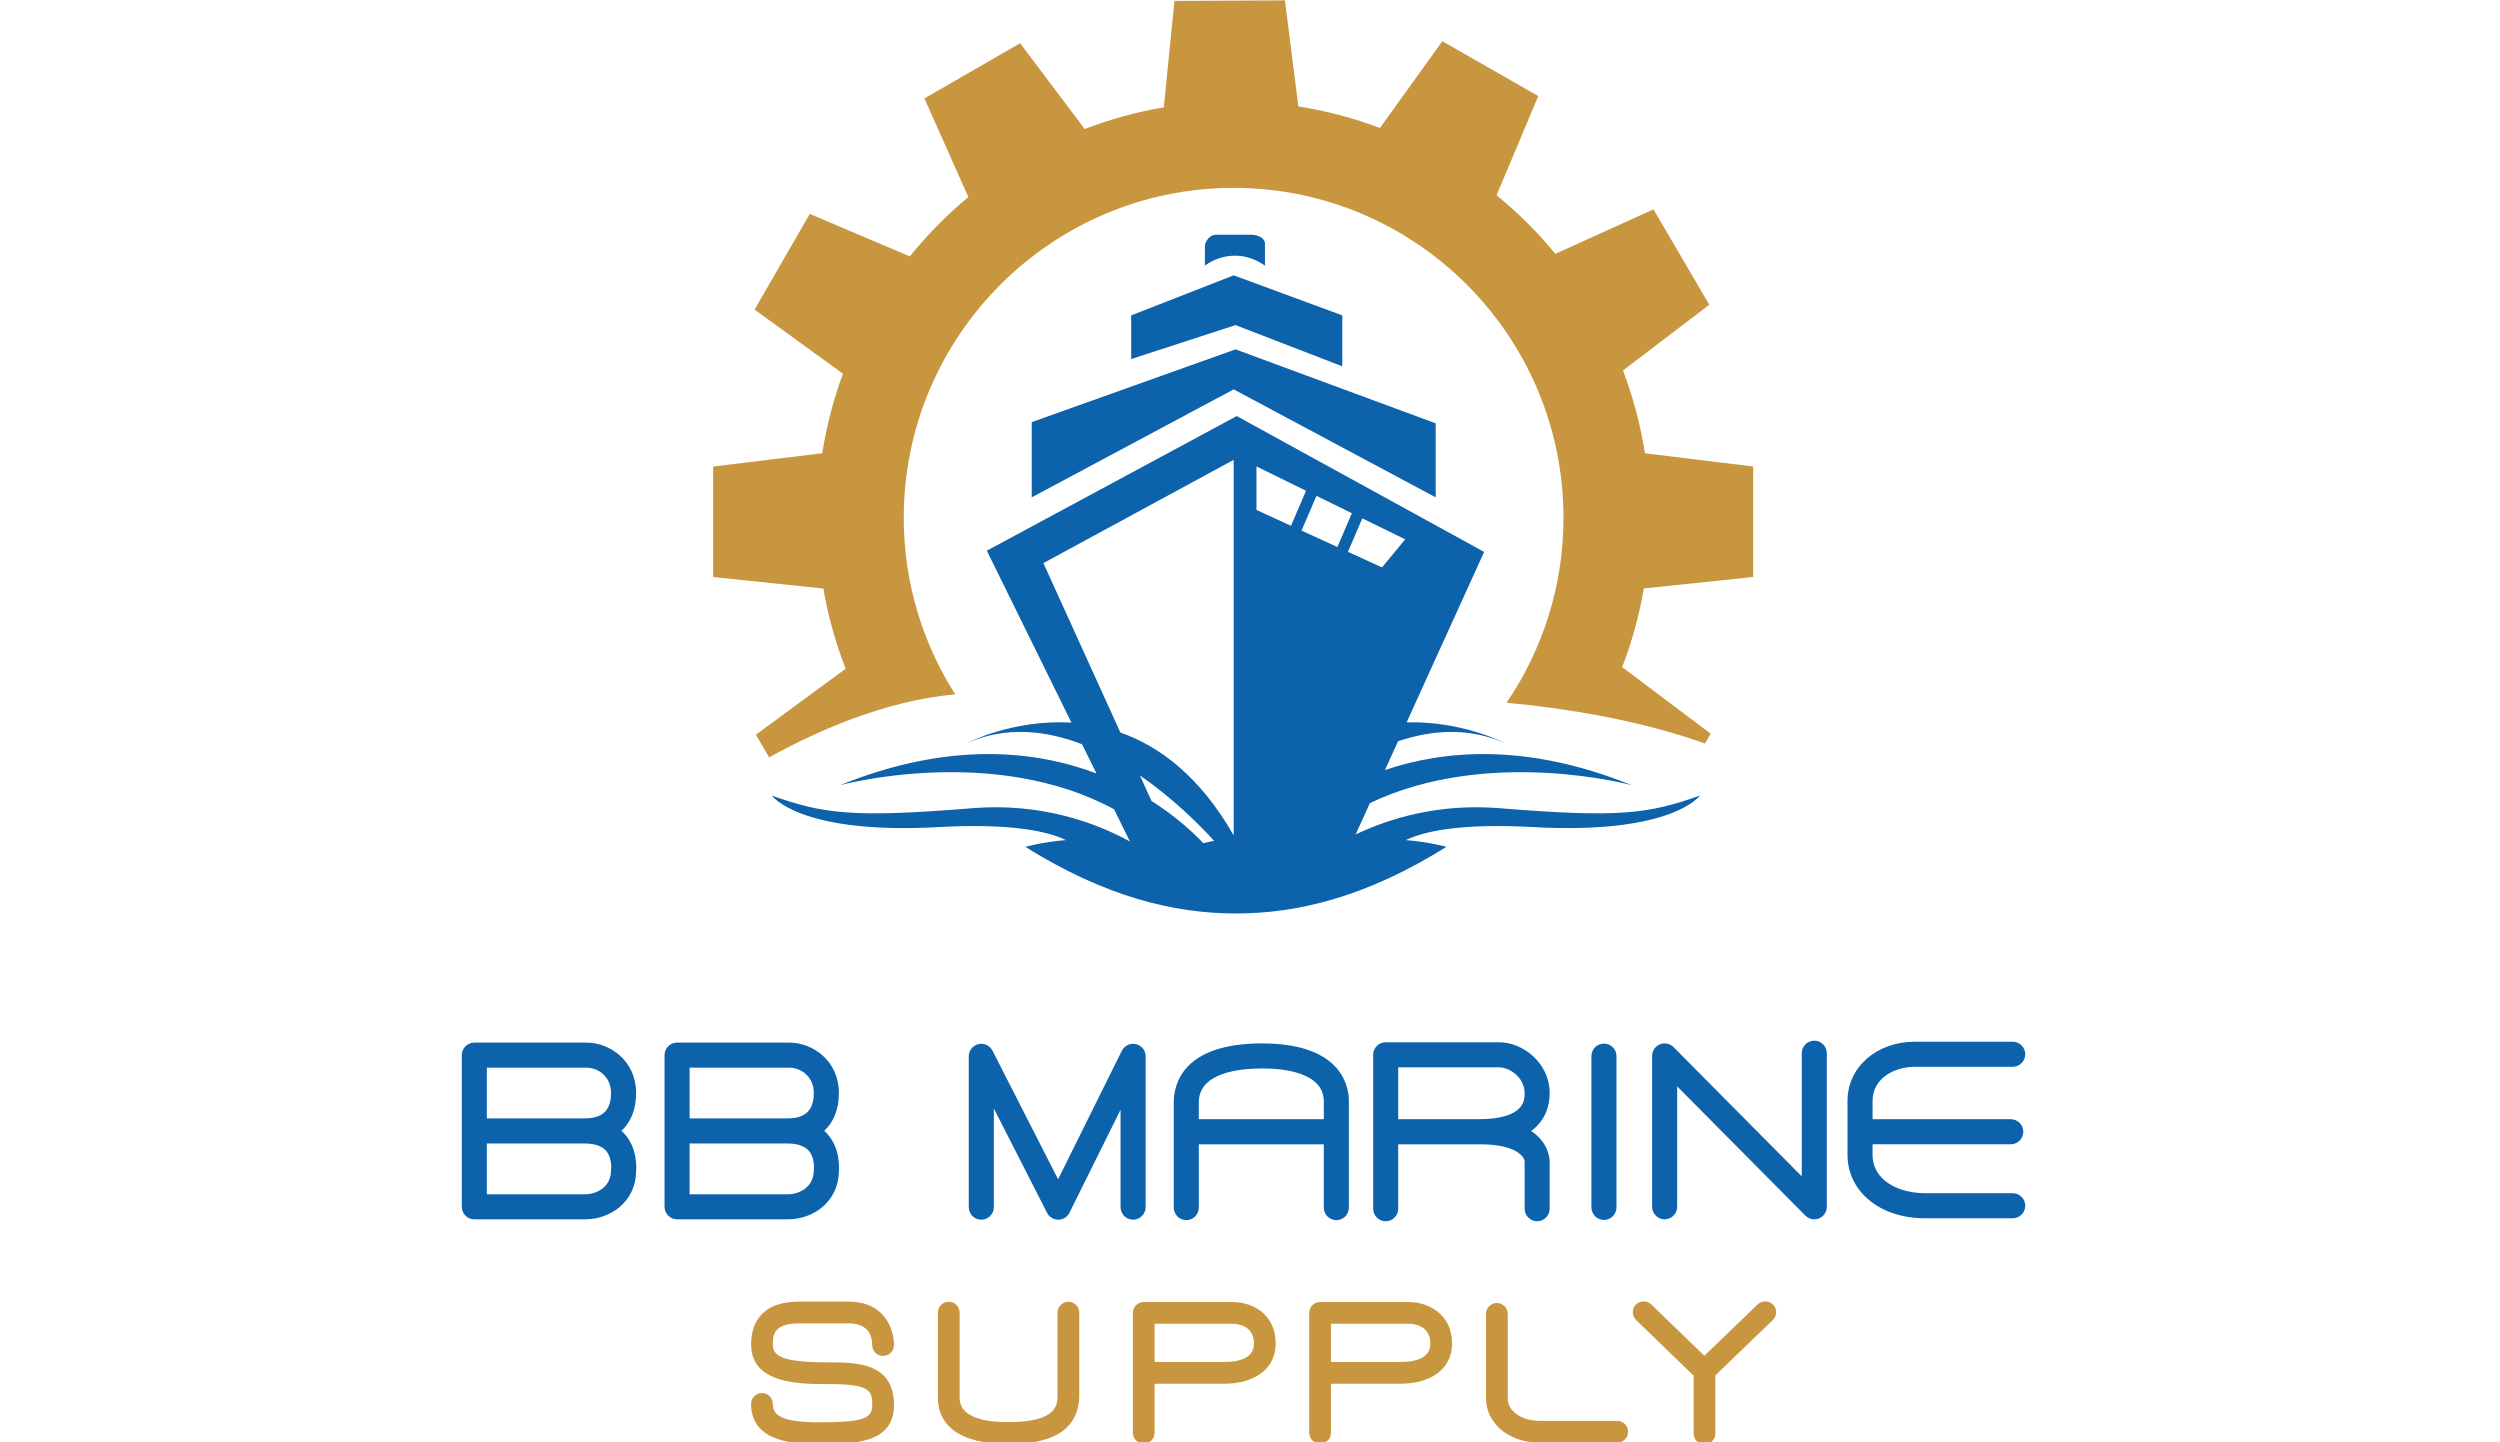 <?xml version="1.0" encoding="utf-8"?>
<!-- Generator: Adobe Illustrator 16.0.0, SVG Export Plug-In . SVG Version: 6.00 Build 0)  -->
<!DOCTYPE svg PUBLIC "-//W3C//DTD SVG 1.1//EN" "http://www.w3.org/Graphics/SVG/1.1/DTD/svg11.dtd">
<svg version="1.1" id="Layer_1" xmlns="http://www.w3.org/2000/svg" xmlns:xlink="http://www.w3.org/1999/xlink" x="0px" y="0px"
	 width="260px" height="150px" viewBox="0 0 260 150" enable-background="new 0 0 260 150" xml:space="preserve">
<g>
	<path fill="none" d="M84.645,121.552c0.001-0.018,0.109-1.154-0.545-1.887c-0.441-0.49-1.187-0.741-2.218-0.741H71.72v5.284h10.245
		c1.074,0,2.671-0.67,2.671-2.504C84.638,121.65,84.641,121.601,84.645,121.552z"/>
	<path fill="none" d="M128.295,19.541c-18.917,0-34.307,15.389-34.307,34.305c0,6.755,1.969,13.051,5.353,18.367
		c3.074-0.275,6.188-0.107,9.169,0.76c0.439,0.127,1.123,0.23,1.997,0.31l-7.878-16.007l25.988-14.002l25.736,14.128l-6.945,15.272
		c0.666-0.031,1.041-0.052,1.041-0.052s3.348,0.001,8.236,0.461c3.731-5.49,5.919-12.116,5.919-19.24
		C162.603,34.929,147.212,19.541,128.295,19.541z M125.309,25.609c0-0.506,0.536-1.201,1.135-1.201c0.6,0,2.965,0,3.658,0
		c0.694,0,1.452,0.348,1.452,0.915c0,0.568,0,2.302,0,2.302c-3.377-2.333-6.245,0-6.245,0S125.309,26.114,125.309,25.609z
		 M117.644,32.8l10.66-4.165l11.294,4.165v5.297l-11.104-4.289l-10.851,3.532V32.8z M149.311,51.724l-21.007-11.229L107.3,51.724
		v-7.822l21.194-7.569l20.816,7.694V51.724z"/>
	<path fill="none" d="M124.675,115.665v0.733h13v-1.918c0-0.243-0.033-0.475-0.095-0.694c-4.052,1.621-7.252,2.581-8.961,2.546
		C127.614,116.312,126.263,116.07,124.675,115.665z"/>
	<path fill="none" d="M82.048,111.035H71.72v5.282h10.162c1.879,0,2.754-0.843,2.754-2.648
		C84.638,111.96,83.304,111.035,82.048,111.035z"/>
	<path fill="none" d="M146.479,137.671h-8.057v3.972h7.254c1.405,0,3.075-0.33,3.075-1.898
		C148.752,137.819,147.013,137.671,146.479,137.671z"/>
	<path fill="none" d="M63.559,121.543c0.009-0.109,0.079-1.179-0.546-1.878c-0.441-0.49-1.188-0.741-2.219-0.741H50.633v5.284
		h10.244c1.075,0,2.672-0.67,2.672-2.504C63.547,121.646,63.552,121.595,63.559,121.543z"/>
	<path fill="none" d="M128.134,137.671h-8.057v3.972h7.257c1.402,0,3.074-0.33,3.074-1.898
		C130.409,137.819,128.669,137.671,128.134,137.671z"/>
	<path fill="none" d="M60.962,111.035h-10.33v5.282h10.161c1.88,0,2.755-0.843,2.755-2.648
		C63.547,111.96,62.214,111.035,60.962,111.035z"/>
	<path fill="none" d="M158.561,113.687c0-1.637-1.569-2.683-2.653-2.683h-10.493v5.395h8.3
		C158.561,116.398,158.561,114.429,158.561,113.687z"/>
	<path fill="#C99640" d="M99.343,72.212C95.958,66.896,93.99,60.6,93.99,53.845c0-18.916,15.39-34.306,34.307-34.306
		c18.915,0,34.305,15.39,34.305,34.306c0,7.124-2.186,13.75-5.92,19.24c5.726,0.536,13.562,1.707,20.633,4.241l0.591-1.027
		l-9.198-6.919c1.007-2.616,1.768-5.352,2.254-8.182l11.368-1.191V48.515l-11.253-1.372c-0.466-2.983-1.241-5.864-2.285-8.614
		l8.979-6.837l-5.808-9.917l-10.205,4.622c-1.831-2.229-3.881-4.27-6.112-6.094L159.98,9.99l-9.979-5.704l-6.487,9.022
		c-2.711-1.019-5.548-1.78-8.483-2.239L133.633,0.04l-11.49,0.052l-1.108,11.071c-2.845,0.483-5.599,1.243-8.229,2.255l-6.714-8.924
		l-9.952,5.743l4.57,10.256c-2.23,1.847-4.268,3.919-6.09,6.171l-10.401-4.42l-5.744,9.954l9.192,6.667
		c-0.979,2.646-1.708,5.413-2.153,8.27l-11.348,1.384V60.01l11.463,1.2c0.497,2.886,1.279,5.676,2.318,8.337l-9.334,6.861
		l1.379,2.359C84.539,76.238,91.824,72.883,99.343,72.212z"/>
	<path fill="#0D62AC" d="M128.619,43.271L102.63,57.273l7.878,16.007l0.922,1.875c-6.079-0.373-10.872,2.125-10.872,2.125
		c4.07-1.785,8.216-1.326,11.981,0.125l1.492,3.034c-6.381-2.405-15.327-3.376-26.657,1.218c0,0,15.887-4.328,28.491,2.509
		l1.646,3.346c-3.517-1.919-9.186-4.05-16.409-3.458c-12.56,1.028-15.521,0.56-20.828-1.311c0,0,2.858,4.074,17.316,3.275
		c7.586-0.417,11.374,0.438,13.262,1.349c-2.483,0.208-4.215,0.706-4.215,0.706c8.255,5.165,15.405,6.929,21.893,6.929
		c6.489,0,13.639-1.763,21.891-6.929c0,0-1.73-0.498-4.213-0.706c1.891-0.91,5.676-1.766,13.263-1.349
		c14.459,0.796,17.316-3.275,17.316-3.275c-5.304,1.87-8.268,2.339-20.826,1.311c-6.31-0.518-11.433,1.046-14.974,2.727l1.484-3.26
		c12.376-5.904,27.218-1.864,27.218-1.864c-10.749-4.358-19.35-3.708-25.654-1.574l1.362-2.991c3.528-1.194,7.354-1.459,11.11,0.188
		c0,0-4.453-2.321-10.219-2.156l1.114-2.45l6.948-15.275L128.619,43.271z M135.36,55.183l1.552-3.613l3.683,1.805l-1.507,3.514
		L135.36,55.183z M143.726,59.011l-3.54-1.619l1.494-3.484l4.459,2.185L143.726,59.011z M130.672,48.51l5.154,2.529l-1.561,3.643
		l-3.592-1.644V48.51H130.672z M108.512,58.563l19.791-10.74v39.062c-3.493-6.132-7.706-9.266-11.784-10.705L108.512,58.563z
		 M118.552,80.651c3.688,2.537,6.505,5.46,7.715,6.801c-0.407,0.065-0.782,0.146-1.129,0.238c-0.785-0.845-2.595-2.623-5.386-4.396
		L118.552,80.651z"/>
	<polygon fill="#0D62AC" points="107.3,43.902 107.3,51.724 128.303,40.495 149.311,51.724 149.311,44.027 128.494,36.333 	"/>
	<polygon fill="#0D62AC" points="139.598,38.098 139.598,32.8 128.303,28.635 117.644,32.8 117.644,37.341 128.494,33.809 	"/>
	<path fill="#0D62AC" d="M131.554,27.626c0,0,0-1.734,0-2.302s-0.757-0.915-1.452-0.915c-0.695,0-3.06,0-3.658,0
		c-0.599,0-1.135,0.695-1.135,1.201c0,0.504,0,2.017,0,2.017S128.177,25.293,131.554,27.626z"/>
	<path fill="#0D62AC" d="M64.634,117.603c0.998-0.923,1.522-2.271,1.522-3.936c0-3.277-2.643-5.237-5.194-5.237H49.329
		c-0.718,0-1.303,0.588-1.303,1.303v15.774c0,0.719,0.585,1.304,1.303,1.304h11.549c2.541,0,5.254-1.774,5.277-5.027
		c0.033-0.38,0.135-2.35-1.182-3.84C64.864,117.824,64.752,117.709,64.634,117.603z M60.792,116.314H50.632v-5.279h10.33
		c1.252,0,2.585,0.924,2.585,2.631C63.547,115.475,62.673,116.314,60.792,116.314z M60.876,124.204H50.632v-5.281h10.161
		c1.032,0,1.778,0.251,2.219,0.738c0.627,0.703,0.556,1.772,0.547,1.879c-0.006,0.054-0.011,0.105-0.011,0.158
		C63.547,123.535,61.95,124.204,60.876,124.204z"/>
	<path fill="#0D62AC" d="M87.242,121.784c0.033-0.377,0.14-2.344-1.182-3.837c-0.107-0.123-0.219-0.235-0.338-0.345
		c0.999-0.923,1.523-2.271,1.523-3.936c0-3.277-2.642-5.237-5.195-5.237H70.418c-0.721,0-1.306,0.588-1.306,1.303v15.774
		c0,0.719,0.585,1.304,1.306,1.304h11.547C84.505,126.811,87.217,125.039,87.242,121.784z M81.882,116.314H71.72v-5.279h10.329
		c1.253,0,2.587,0.924,2.587,2.631C84.638,115.475,83.761,116.314,81.882,116.314z M81.965,124.204H71.72v-5.281h10.162
		c1.031,0,1.777,0.251,2.218,0.738c0.655,0.735,0.547,1.872,0.545,1.891c-0.004,0.048-0.007,0.097-0.007,0.148
		C84.638,123.535,83.039,124.204,81.965,124.204z"/>
	<path fill="#0D62AC" d="M131.26,108.513c-8.295,0-9.19,4.291-9.19,6.137v0.259v10.681c0,0.72,0.585,1.304,1.304,1.304
		c0.718,0,1.303-0.584,1.303-1.304v-6.583h12.998v6.583c0,0.72,0.586,1.304,1.306,1.304c0.719,0,1.302-0.584,1.302-1.304V114.48
		c0-0.38-0.056-0.997-0.292-1.689C139.353,110.932,137.357,108.513,131.26,108.513z M137.675,114.48v1.918h-13v-0.733v-1.016
		c0-3.07,4.125-3.528,6.584-3.528c3.611,0,5.854,0.964,6.32,2.669C137.642,114.008,137.675,114.237,137.675,114.48z"/>
	<path fill="#0D62AC" d="M118.139,108.588c-0.58-0.141-1.203,0.158-1.466,0.69l-1.507,3.035l-5.125,10.333l-6.825-13.383
		c-0.272-0.53-0.886-0.813-1.466-0.674c-0.588,0.142-0.998,0.664-0.998,1.268v15.691c0,0.719,0.583,1.302,1.302,1.302
		c0.719,0,1.305-0.585,1.305-1.302v-10.267l5.537,10.856c0.224,0.438,0.667,0.712,1.17,0.712c0.496-0.003,0.939-0.28,1.16-0.726
		l5.312-10.71v10.131c0,0.72,0.584,1.303,1.304,1.303c0.72,0,1.304-0.584,1.304-1.303v-11.653v-4.038
		C119.145,109.25,118.731,108.73,118.139,108.588z"/>
	<path fill="#0D62AC" d="M158.561,120.81v4.896c0,0.72,0.584,1.304,1.301,1.304c0.72,0,1.304-0.587,1.304-1.304v-4.896
		c0-0.286-0.089-1.981-1.932-3.184c1.588-1.148,1.932-2.774,1.932-3.94c0-3.118-2.77-5.291-5.258-5.291h-6.49h-5.306
		c-0.72,0-1.303,0.587-1.303,1.306v1.849v14.156c0,0.72,0.585,1.304,1.303,1.304c0.719,0,1.303-0.587,1.303-1.304v-6.698h8.3
		c0.067,0,0.124-0.006,0.189-0.007c0.021,0.001,0.039,0.007,0.062,0.007C157.717,119.007,158.561,120.344,158.561,120.81z
		 M145.414,116.398v-5.395h10.493c1.084,0,2.653,1.046,2.653,2.683c0,0.742,0,2.712-4.847,2.712H145.414z"/>
	<path fill="#0D62AC" d="M165.507,109.837v15.731c0,0.72,0.588,1.305,1.305,1.305c0.716,0,1.302-0.587,1.302-1.305v-15.731
		c0-0.72-0.586-1.303-1.302-1.303C166.095,108.534,165.507,109.117,165.507,109.837z"/>
	<path fill="#0D62AC" d="M188.687,108.231c-0.72,0-1.303,0.583-1.303,1.303v12.809l-13.336-13.444
		c-0.366-0.368-0.935-0.487-1.422-0.286c-0.491,0.202-0.807,0.675-0.807,1.204v15.69c0,0.719,0.587,1.304,1.302,1.304
		c0.72,0,1.303-0.586,1.303-1.304v-12.524l13.336,13.442c0.246,0.249,0.576,0.386,0.923,0.386c0.171,0,0.339-0.031,0.499-0.097
		c0.487-0.2,0.806-0.675,0.806-1.204v-15.976C189.988,108.814,189.404,108.231,188.687,108.231z"/>
	<path fill="#0D62AC" d="M209.322,124.092h-9.131c-2.622,0-5.444-1.249-5.444-3.999v-1.087h14.373c0.718,0,1.303-0.586,1.303-1.303
		c0-0.721-0.585-1.305-1.303-1.305h-14.373v-1.892c0-2.338,2.218-3.559,4.406-3.559h10.169c0.717,0,1.303-0.587,1.303-1.302
		c0-0.722-0.587-1.306-1.303-1.306h-10.169c-3.998,0-7.013,2.652-7.013,6.167v5.587c0,3.832,3.385,6.609,8.051,6.609h9.131
		c0.72,0,1.304-0.585,1.304-1.303C210.626,124.679,210.039,124.092,209.322,124.092z"/>
	<path fill="#C99640" d="M83.114,137.63h5.158c2.122,0,2.44,1.415,2.44,2.257c0,0.625,0.507,1.131,1.13,1.131
		c0.625,0,1.132-0.506,1.132-1.131c0-1.678-0.991-4.519-4.702-4.519h-5.158c-4.353,0-5.001,2.775-5.001,4.435
		c0,4.142,5.033,4.142,8.04,4.142c4.375,0,4.56,0.677,4.56,2.199c0,1.425-1.079,1.774-5.494,1.774c-4.021,0-4.844-0.763-4.844-1.911
		c0-0.622-0.507-1.132-1.131-1.132c-0.623,0-1.13,0.51-1.13,1.132c0,4.173,4.978,4.173,7.105,4.173c3.455,0,7.756,0,7.756-4.036
		c0-4.46-3.944-4.46-6.822-4.46c-4.858,0-5.779-0.662-5.779-1.881C80.374,138.704,80.585,137.63,83.114,137.63z"/>
	<path fill="#C99640" d="M111.112,135.383c-0.624,0-1.13,0.508-1.13,1.134v8.561c0,0.986,0,2.823-5.152,2.823
		c-2.294,0-5.029-0.437-5.029-2.523v-8.86c0-0.626-0.507-1.134-1.13-1.134c-0.625,0-1.132,0.508-1.132,1.134v8.86
		c0,1.789,0.948,4.784,7.291,4.784c1.834,0,7.414,0,7.414-5.087v-8.559C112.244,135.891,111.736,135.383,111.112,135.383z"/>
	<path fill="#C99640" d="M128.134,135.41h-9.186c-0.625,0-1.132,0.507-1.132,1.131v12.466c0,0.624,0.508,1.13,1.132,1.13
		c0.623,0,1.131-0.506,1.131-1.13v-5.101h7.256c3.241,0,5.336-1.635,5.336-4.161C132.672,136.752,130.393,135.41,128.134,135.41z
		 M127.336,141.643h-7.256v-3.972h8.057c0.533,0,2.274,0.148,2.274,2.073C130.409,141.313,128.736,141.643,127.336,141.643z"/>
	<path fill="#C99640" d="M168.19,147.77h-8.011c-2.189,0-3.373-1.186-3.373-2.306v-8.821c0-0.624-0.51-1.13-1.131-1.13
		c-0.624,0-1.134,0.506-1.134,1.13v8.821c0,2.216,1.976,4.57,5.638,4.57h8.011c0.622,0,1.133-0.511,1.133-1.134
		C169.323,148.28,168.813,147.77,168.19,147.77z"/>
	<path fill="#C99640" d="M182.805,135.652l-5.556,5.349l-5.522-5.346c-0.437-0.423-1.18-0.411-1.6,0.024
		c-0.434,0.449-0.422,1.167,0.027,1.602l5.98,5.791v6.012c0,0.624,0.506,1.131,1.13,1.131s1.132-0.507,1.132-1.131v-6.045
		l5.979-5.757c0.451-0.433,0.465-1.151,0.03-1.603C183.985,135.246,183.24,135.232,182.805,135.652z"/>
	<path fill="#C99640" d="M146.479,135.41h-9.188c-0.623,0-1.13,0.507-1.13,1.131v12.466c0,0.624,0.507,1.13,1.13,1.13
		s1.131-0.506,1.131-1.13v-5.101h7.254c3.245,0,5.34-1.635,5.34-4.161C151.017,136.764,148.667,135.41,146.479,135.41z
		 M145.679,141.643h-7.256v-3.972h8.058c0.533,0,2.275,0.148,2.275,2.073C148.752,141.313,147.082,141.643,145.679,141.643z"/>
</g>
</svg>
